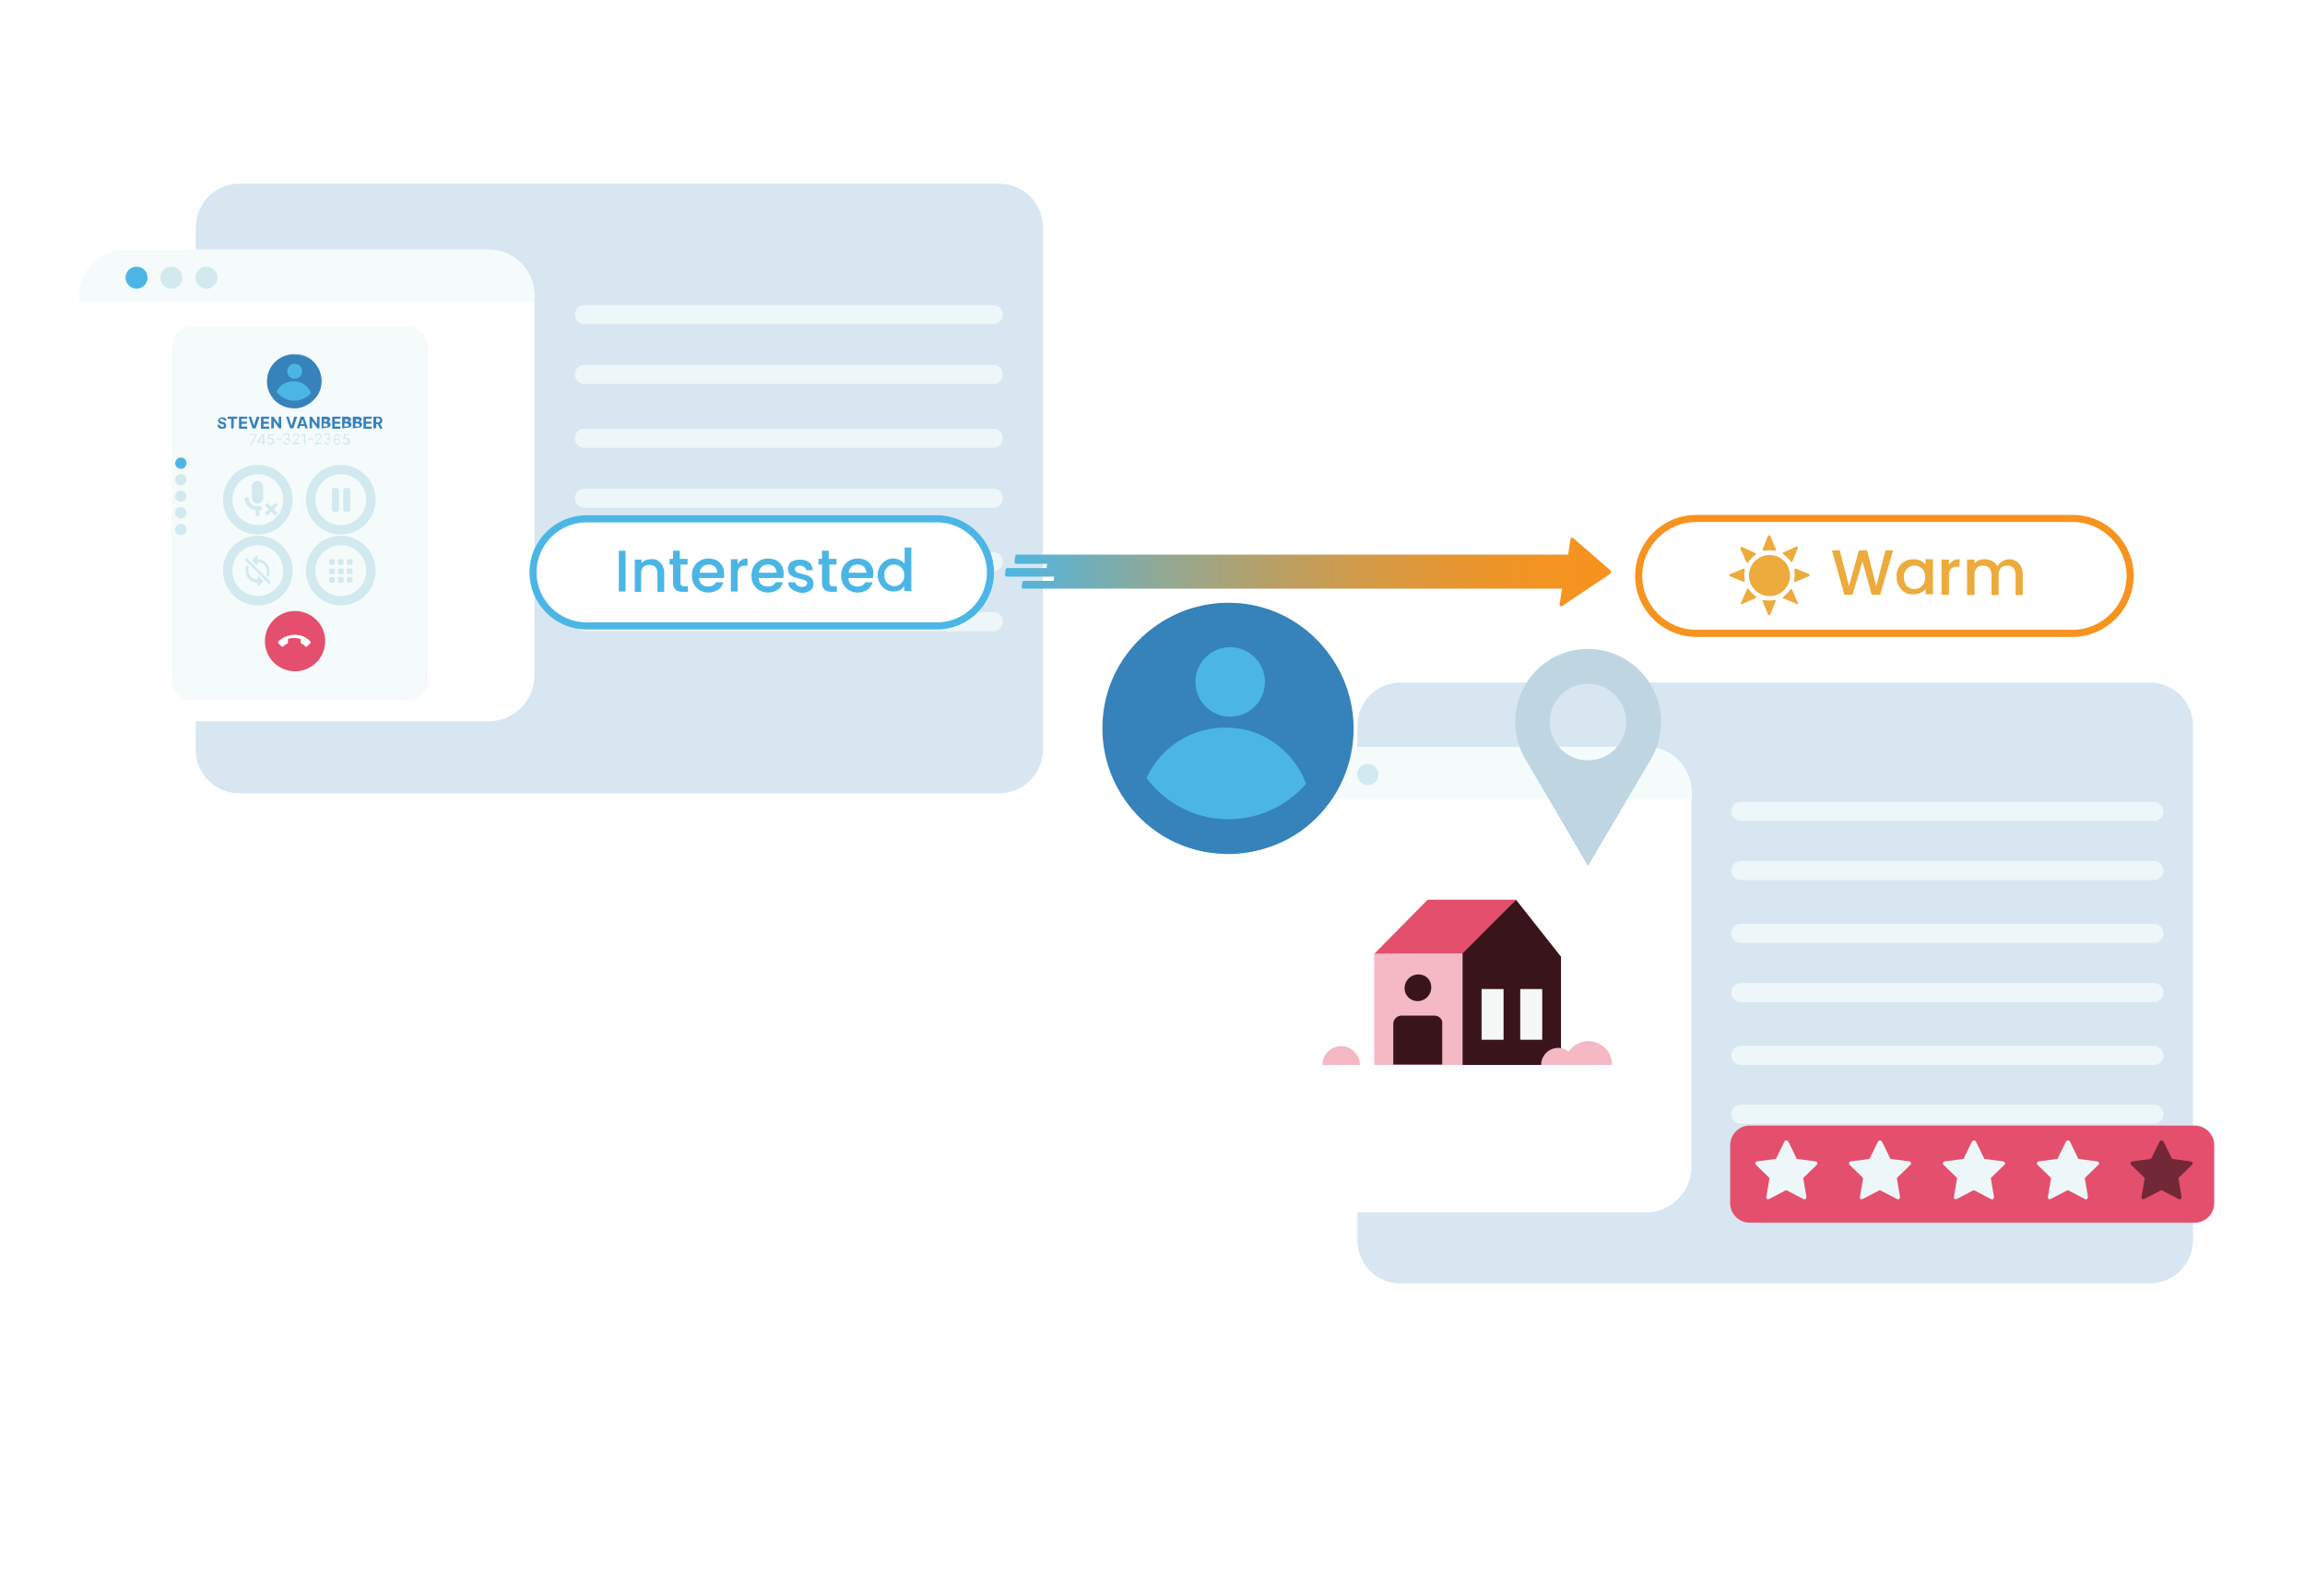 <svg xmlns="http://www.w3.org/2000/svg" xmlns:xlink="http://www.w3.org/1999/xlink" id="Layer_1" x="0px" y="0px" viewBox="0 0 650 450" style="enable-background:new 0 0 650 450;" xml:space="preserve"><style type="text/css">	.st0{fill:#D7E6F1;}	.st1{clip-path:url(#SVGID_00000101787130258748555090000000122696148628919175_);}	.st2{fill:#FFFFFF;}	.st3{fill:#F5FAFB;}	.st4{fill:#4BB6E6;}	.st5{fill:#D2E9EF;}	.st6{fill:#3682BB;}	.st7{fill:none;stroke:#D2E9EF;stroke-width:2.63;stroke-miterlimit:10;}	.st8{fill:#E44F6D;}	.st9{fill:#EDF6F9;}	.st10{clip-path:url(#SVGID_00000181056721090475456680000000031029172848989056_);}	.st11{fill:#39141B;}	.st12{fill:#F4B9C5;}	.st13{fill:#F6F7F7;}	.st14{fill:#722837;}	.st15{fill-rule:evenodd;clip-rule:evenodd;fill:#BFD5E2;}	.st16{fill:#FFFFFF;stroke:#4BB6E6;stroke-width:2;stroke-miterlimit:10;}	.st17{fill:#FFFFFF;stroke:#F7931E;stroke-width:2;stroke-miterlimit:10;}	.st18{fill:#ECAB3C;}	.st19{fill:url(#SVGID_00000124123163302154186310000011806309668927993728_);}</style><g id="Layer_2_00000005251812475323929420000008155186315920725901_">	<g>		<g>			<g>				<g>											<image style="overflow:visible;opacity:0.25;enable-background:new    ;" width="1728" height="1271" transform="matrix(0.145 0 0 0.145 52.344 48.647)">					</image>					<g>						<path class="st0" d="M281.8,223.7H67.5c-6.8,0-12.3-5.5-12.3-12.3V64.1c0-6.8,5.5-12.3,12.3-12.3h214.3        c6.8,0,12.3,5.5,12.3,12.3v147.2C294.1,218.2,288.5,223.7,281.8,223.7z"></path>					</g>				</g>				<g>					<g>						<g>							<g>								<g>									<g>										<defs>											<path id="SVGID_1_" d="M137.8,203.4H35.3c-7.2,0-12.9-5.8-12.9-12.9V83.3c0-7.2,5.8-12.9,12.9-12.9h102.5             c7.2,0,12.9,5.8,12.9,12.9v107.2C150.7,197.5,145,203.4,137.8,203.4z"></path>										</defs>										<clipPath id="SVGID_00000009587938766353677050000017794009660615079578_">											<use xlink:href="#SVGID_1_" style="overflow:visible;"></use>										</clipPath>										<g style="clip-path:url(#SVGID_00000009587938766353677050000017794009660615079578_);">											<g>												<path class="st2" d="M137.8,203.4H35.3c-7.2,0-12.9-5.8-12.9-12.9V83.3c0-7.2,5.8-12.9,12.9-12.9h102.5              c7.2,0,12.9,5.8,12.9,12.9v107.2C150.7,197.5,145,203.4,137.8,203.4z"></path>											</g>											<rect x="12.7" y="63.2" class="st3" width="151.2" height="21.9"></rect>											<g>																									<image style="overflow:visible;opacity:0.25;enable-background:new    ;" width="515" height="747" transform="matrix(0.145 0 0 0.145 47.895 91.176)">												</image>												<g>													<g>														<path class="st3" d="M115,197.4H54.1c-3.1,0-5.7-2.6-5.7-5.7V97.8c0-3.1,2.6-5.7,5.7-5.7H115c3.1,0,5.7,2.6,5.7,5.7                v93.9C120.8,194.8,118.2,197.4,115,197.4z"></path>														<path class="st4" d="M52.6,130.6c0,0.8-0.7,1.6-1.6,1.6s-1.6-0.7-1.6-1.6c0-0.8,0.7-1.6,1.6-1.6                C51.9,129.1,52.6,129.7,52.6,130.6z"></path>														<path class="st5" d="M52.6,135.3c0,0.8-0.7,1.6-1.6,1.6s-1.6-0.7-1.6-1.6c0-0.8,0.7-1.6,1.6-1.6                S52.6,134.4,52.6,135.3z"></path>														<path class="st5" d="M52.6,139.9c0,0.8-0.7,1.6-1.6,1.6s-1.6-0.7-1.6-1.6c0-0.8,0.7-1.6,1.6-1.6                S52.6,139.1,52.6,139.9z"></path>														<path class="st5" d="M52.6,144.6c0,0.8-0.7,1.6-1.6,1.6s-1.6-0.7-1.6-1.6s0.7-1.6,1.6-1.6S52.6,143.8,52.6,144.6z"></path>														<path class="st5" d="M52.6,149.3c0,0.8-0.7,1.6-1.6,1.6s-1.6-0.7-1.6-1.6c0-0.8,0.7-1.6,1.6-1.6                S52.6,148.4,52.6,149.3z"></path>														<g>															<g>																<g>																	<path class="st6" d="M90.5,107.8c-0.1,1.8-0.7,3.4-1.9,4.7c-1.5,1.7-3.6,2.7-6,2.6s-4.5-1.2-5.8-3                   c-1-1.4-1.6-3-1.5-4.8c0.1-4.2,3.6-7.5,7.8-7.3C87.5,100.1,90.7,103.5,90.5,107.8z"></path>																	<path class="st6" d="M83.8,115.1c-0.4,0-0.7,0.1-1.1,0c-2.3-0.1-4.5-1.2-5.8-3.1c-1-1.4-1.6-3.1-1.5-4.8                   c0.1-2.1,0.9-4,2.4-5.3c1.5-1.4,3.4-2.1,5.5-2.1c2.1,0.1,4,0.9,5.3,2.4c1.4,1.5,2.1,3.4,2.1,5.5                   c-0.1,1.8-0.7,3.4-1.9,4.7C87.5,113.9,85.7,114.9,83.8,115.1z M82.1,100c-3.6,0.4-6.6,3.4-6.7,7.2                   c-0.1,1.8,0.4,3.3,1.5,4.8c1.4,1.9,3.4,2.9,5.7,3c2.3,0.1,4.5-0.8,5.9-2.6c1.1-1.4,1.8-2.9,1.8-4.7h0.1h-0.1                   c0.1-2-0.6-4-2-5.4c-1.4-1.5-3.2-2.3-5.2-2.4C82.9,100,82.5,100,82.1,100z"></path>																</g>																<g>																	<ellipse class="st4" cx="83.1" cy="104.7" rx="2.1" ry="2.1"></ellipse>																</g>																<g>																	<path class="st4" d="M87.7,110.8c-1.1,1.4-3,2.2-4.9,2.2c-2-0.1-3.6-1-4.8-2.5c0.8-1.9,2.8-3.1,5-3                   C85.2,107.5,86.9,109,87.7,110.8z"></path>																</g>															</g>														</g>													</g>												</g>											</g>										</g>									</g>								</g>							</g>							<path class="st4" d="M41.6,78.3c0,1.7-1.4,3.1-3.1,3.1s-3.1-1.4-3.1-3.1c0-1.7,1.4-3.1,3.1-3.1         C40.2,75.2,41.6,76.5,41.6,78.3z"></path>							<path class="st5" d="M51.4,78.3c0,1.7-1.4,3.1-3.1,3.1c-1.7,0-3.1-1.4-3.1-3.1c0-1.7,1.4-3.1,3.1-3.1         C50,75.2,51.4,76.5,51.4,78.3z"></path>							<path class="st5" d="M61.3,78.3c0,1.7-1.4,3.1-3.1,3.1c-1.7,0-3.1-1.4-3.1-3.1c0-1.7,1.4-3.1,3.1-3.1         C59.8,75.2,61.3,76.5,61.3,78.3z"></path>						</g>					</g>					<g>						<path class="st5" d="M72.6,135.6c-0.8,0-1.6,0.7-1.6,1.7v3c0,0.8,0.6,1.7,1.6,1.7c0.9,0,1.6-0.7,1.6-1.6v-3.1        C74.2,136.2,73.4,135.5,72.6,135.6z M69,140.8c0.2,1.6,1.5,2.9,3.1,3.1l0,0v1.2c0,0.2,0.2,0.4,0.4,0.4h0.2        c0.3,0,0.5-0.2,0.5-0.5v-1.1l0,0c0.1,0,0.2,0,0.3-0.1c0.3-0.1,0.5-0.5,0.2-0.8l-0.3-0.3l0,0c-0.2,0.1-0.5,0.1-0.7,0.1        c-1.4,0-2.4-0.9-2.6-2.2c0-0.2-0.2-0.4-0.4-0.4h-0.1C69.2,140.2,69,140.5,69,140.8z M75.4,141.8l-0.7,0.7l0,0l1.1,1.1l0,0        l-1.1,1.1l0,0l0.7,0.7l0,0l1.1-1.1l0,0l1.1,1.1l0,0l0.7-0.7l0,0l-1.1-1.1l0,0l1.1-1.1l0,0l-0.7-0.7l0,0l-1.1,1.1l0,0        L75.4,141.8L75.4,141.8z"></path>						<path class="st5" d="M72.6,156.4l-1.6,1.6l1.6,1.6v-1.1c1.5,0,2.7,1.1,2.7,2.7c0,0.3-0.1,0.6-0.2,0.9l0.6,0.6        c0.2-0.4,0.3-0.9,0.3-1.6c0-1.9-1.6-3.4-3.4-3.4V156.4L72.6,156.4z M69.5,157.3l-0.5,0.5l6.9,6.9l0.5-0.5L69.5,157.3z         M69.6,159.4c-0.2,0.4-0.3,0.9-0.3,1.6c0,1.9,1.6,3.4,3.4,3.4v1.1l1.6-1.6l-1.6-1.6v1.1c-1.5,0-2.7-1.1-2.7-2.7        c0-0.3,0.1-0.6,0.2-0.9L69.6,159.4z"></path>						<path class="st5" d="M93.2,160.3c-0.2,0-0.4,0.2-0.4,0.4v0.8c0,0.2,0.2,0.4,0.4,0.4H94c0.2,0,0.4-0.2,0.4-0.4v-0.8        c0-0.2-0.2-0.4-0.4-0.4H93.2z M95.7,160.3c-0.2,0-0.4,0.2-0.4,0.4v0.8c0,0.2,0.2,0.4,0.4,0.4h0.8c0.2,0,0.4-0.2,0.4-0.4v-0.8        c0-0.2-0.2-0.4-0.4-0.4H95.7z M98.2,160.3c-0.2,0-0.4,0.2-0.4,0.4v0.8c0,0.2,0.2,0.4,0.4,0.4H99c0.2,0,0.4-0.2,0.4-0.4v-0.8        c0-0.2-0.2-0.4-0.4-0.4H98.2z M93.2,157.7c-0.2,0-0.4,0.2-0.4,0.4v0.8c0,0.2,0.2,0.4,0.4,0.4H94c0.2,0,0.4-0.2,0.4-0.4v-0.8        c0-0.2-0.2-0.4-0.4-0.4H93.2z M95.7,157.7c-0.2,0-0.4,0.2-0.4,0.4v0.8c0,0.2,0.2,0.4,0.4,0.4h0.8c0.2,0,0.4-0.2,0.4-0.4v-0.8        c0-0.2-0.2-0.4-0.4-0.4H95.7z M98.2,157.7c-0.2,0-0.4,0.2-0.4,0.4v0.8c0,0.2,0.2,0.4,0.4,0.4H99c0.2,0,0.4-0.2,0.4-0.4v-0.8        c0-0.2-0.2-0.4-0.4-0.4H98.2z M93.2,162.7c-0.2,0-0.4,0.2-0.4,0.4v0.8c0,0.2,0.2,0.4,0.4,0.4H94c0.2,0,0.4-0.2,0.4-0.4v-0.8        c0-0.2-0.2-0.4-0.4-0.4H93.2z M95.7,162.7c-0.2,0-0.4,0.2-0.4,0.4v0.8c0,0.2,0.2,0.4,0.4,0.4h0.8c0.2,0,0.4-0.2,0.4-0.4v-0.8        c0-0.2-0.2-0.4-0.4-0.4H95.7z M98.2,162.7c-0.2,0-0.4,0.2-0.4,0.4v0.8c0,0.2,0.2,0.4,0.4,0.4H99c0.2,0,0.4-0.2,0.4-0.4v-0.8        c0-0.2-0.2-0.4-0.4-0.4H98.2z"></path>						<g>							<path class="st5" d="M95,144.3h-0.8c-0.3,0-0.6-0.2-0.6-0.6v-5.5c0-0.3,0.2-0.6,0.6-0.6H95c0.3,0,0.6,0.2,0.6,0.6v5.5         C95.6,144.1,95.3,144.3,95,144.3z"></path>							<path class="st5" d="M98.2,144.3h-0.8c-0.3,0-0.6-0.2-0.6-0.6v-5.5c0-0.3,0.2-0.6,0.6-0.6h0.8c0.3,0,0.6,0.2,0.6,0.6v5.5         C98.8,144.1,98.5,144.3,98.2,144.3z"></path>						</g>						<circle class="st7" cx="72.7" cy="140.9" r="8.5"></circle>						<circle class="st7" cx="72.7" cy="160.9" r="8.5"></circle>						<circle class="st8" cx="83.2" cy="180.8" r="8.5"></circle>						<circle class="st7" cx="96.1" cy="140.9" r="8.5"></circle>						<circle class="st7" cx="96.1" cy="160.9" r="8.5"></circle>						<path class="st2" d="M83.1,179c-1.7,0-3.4,0.7-4.6,1.9c-0.2,0.2-0.1,0.4,0,0.5l0.9,0.9c0.1,0.1,0.4,0.1,0.5,0        c0.2-0.2,0.4-0.4,0.5-0.5c0.2-0.1,0.5-0.2,0.6-0.3c0.1-0.1,0.2-0.2,0.2-0.3v-1c0.6-0.2,1.1-0.3,1.8-0.3c0.5,0,1,0.1,1.8,0.3v1        c0,0.1,0.1,0.3,0.2,0.3c0.2,0.1,0.4,0.2,0.6,0.3c0.2,0.1,0.4,0.3,0.5,0.5c0.1,0.1,0.4,0.1,0.5,0l0.9-0.9        c0.1-0.1,0.2-0.3,0-0.5C86.5,179.7,84.9,179,83.1,179z"></path>					</g>					<g>						<path class="st6" d="M63.1,118.5c0-0.1-0.1-0.2-0.2-0.3c-0.1-0.1-0.2-0.1-0.4-0.1c-0.1,0-0.2,0-0.3,0c-0.1,0-0.1,0.1-0.2,0.1        c-0.1,0,0,0.1,0,0.2c0,0.1,0,0.1,0,0.2l0.1,0.1c0,0,0.1,0.1,0.2,0.1c0.1,0,0.1,0,0.2,0.1l0.3,0.1c0.1,0,0.3,0.1,0.4,0.1        c0.1,0.1,0.2,0.1,0.3,0.2c0.1,0.1,0.2,0.2,0.2,0.3c0,0.1,0.1,0.2,0.1,0.4c0,0.2-0.1,0.4-0.1,0.5s-0.2,0.3-0.4,0.3        c-0.2,0.1-0.4,0.1-0.7,0.1c-0.3,0-0.5,0-0.7-0.1s-0.3-0.2-0.4-0.4c-0.1-0.2-0.2-0.3-0.2-0.6H62c0,0.1,0,0.2,0.1,0.3        c0.1,0.1,0.1,0.1,0.2,0.2c0.1,0.1,0.2,0.1,0.3,0.1c0.1,0,0.2,0,0.3-0.1c0.1,0,0.2-0.1,0.2-0.1s0.1-0.1,0.1-0.2        c0-0.1,0-0.1-0.1-0.2c0,0-0.1-0.1-0.2-0.1c-0.1,0-0.2-0.1-0.3-0.1l-0.3-0.1c-0.3-0.1-0.5-0.2-0.6-0.3        c-0.1-0.1-0.2-0.3-0.2-0.6c0-0.2,0.1-0.4,0.2-0.5c0.1-0.1,0.2-0.3,0.4-0.3c0.2-0.1,0.4-0.1,0.6-0.1s0.4,0,0.6,0.1        c0.2,0.1,0.3,0.2,0.4,0.3c0.1,0.1,0.2,0.3,0.2,0.5L63.1,118.5L63.1,118.5z"></path>						<path class="st6" d="M64.2,118.1v-0.6h2.7v0.6h-1v2.7h-0.7v-2.7H64.2z"></path>						<path class="st6" d="M67.4,120.8v-3.3h2.3v0.6h-1.6v0.8h1.5v0.6h-1.5v0.8h1.6v0.6h-2.3V120.8z"></path>						<path class="st6" d="M70.8,117.5l0.8,2.5l0,0l0.8-2.5h0.8l-1.1,3.3h-0.9l-1.1-3.3H70.8z"></path>						<path class="st6" d="M73.6,120.8v-3.3h2.3v0.6h-1.6v0.8h1.5v0.6h-1.5v0.8h1.6v0.6h-2.3V120.8z"></path>						<path class="st6" d="M79.3,117.5v3.3h-0.6l-1.5-2.1l0,0v2.1h-0.7v-3.3h0.6l1.5,2.1l0,0v-2.1H79.3z"></path>						<path class="st6" d="M81.4,117.5l0.8,2.5l0,0l0.8-2.5h0.8l-1.1,3.3h-0.9l-1.1-3.3H81.4z"></path>						<path class="st6" d="M84.4,120.8h-0.7l1.1-3.3h0.9l1.1,3.3h-0.7l-0.8-2.6l0,0L84.4,120.8z M84.3,119.6h1.8v0.5h-1.8V119.6z"></path>						<path class="st6" d="M90.1,117.5v3.3h-0.6l-1.5-2.1l0,0v2.1h-0.7v-3.3h0.6l1.5,2.1l0,0v-2.1H90.1z"></path>						<path class="st6" d="M90.7,120.8v-3.3H92c0.2,0,0.4,0,0.6,0.1s0.3,0.2,0.4,0.3c0.1,0.1,0.1,0.3,0.1,0.4c0,0.1,0,0.2-0.1,0.3        c-0.1,0.1-0.1,0.2-0.2,0.2c-0.1,0.1-0.2,0.1-0.3,0.1l0,0c0.1,0,0.2,0,0.3,0.1c0.1,0.1,0.2,0.2,0.3,0.3        c0.1,0.1,0.1,0.2,0.1,0.4s0,0.3-0.1,0.5c-0.1,0.1-0.2,0.2-0.4,0.3c-0.2,0.1-0.4,0.1-0.6,0.1L90.7,120.8L90.7,120.8z         M91.3,118.9h0.5c0.1,0,0.2,0,0.2,0c0.1,0,0.1-0.1,0.2-0.1c0-0.1,0.1-0.1,0.1-0.2c0-0.1,0-0.2-0.1-0.3        c-0.1-0.1-0.2-0.1-0.3-0.1h-0.5v0.7H91.3z M91.3,120.3h0.6c0.2,0,0.3,0,0.4-0.1c0.1-0.1,0.1-0.2,0.1-0.3s0-0.2-0.1-0.2        c0-0.1-0.1-0.1-0.2-0.2c-0.1,0-0.2-0.1-0.3-0.1h-0.6v0.9H91.3z"></path>						<path class="st6" d="M93.7,120.8v-3.3H96v0.6h-1.6v0.8h1.5v0.6h-1.5v0.8H96v0.6h-2.3V120.8z"></path>						<path class="st6" d="M96.5,120.8v-3.3h1.4c0.2,0,0.4,0,0.6,0.1s0.3,0.2,0.4,0.3s0.1,0.3,0.1,0.4c0,0.1,0,0.2-0.1,0.3        s-0.1,0.2-0.2,0.2c-0.1,0.1-0.2,0.1-0.3,0.1l0,0c0.1,0,0.2,0,0.3,0.1c0.1,0.1,0.2,0.2,0.3,0.3c0.1,0.1,0.1,0.2,0.1,0.4        s0,0.3-0.1,0.5c-0.1,0.1-0.2,0.2-0.4,0.3c-0.2,0.1-0.4,0.1-0.6,0.1L96.5,120.8L96.5,120.8z M97.2,118.9h0.5c0.1,0,0.2,0,0.2,0        c0.1,0,0.1-0.1,0.2-0.1c0-0.1,0.1-0.1,0.1-0.2c0-0.1,0-0.2-0.1-0.3c-0.1-0.1-0.2-0.1-0.3-0.1h-0.5v0.7H97.2z M97.2,120.3h0.6        c0.2,0,0.3,0,0.4-0.1c0.1-0.1,0.1-0.2,0.1-0.3s0-0.2-0.1-0.2c0-0.1-0.1-0.1-0.2-0.2c-0.1,0-0.2-0.1-0.3-0.1h-0.6v0.9H97.2z"></path>						<path class="st6" d="M99.5,120.8v-3.3h1.4c0.2,0,0.4,0,0.6,0.1c0.2,0.1,0.3,0.2,0.4,0.3s0.1,0.3,0.1,0.4c0,0.1,0,0.2-0.1,0.3        s-0.1,0.2-0.2,0.2c-0.1,0.1-0.2,0.1-0.3,0.1l0,0c0.1,0,0.2,0,0.3,0.1c0.1,0.1,0.2,0.2,0.3,0.3c0.1,0.1,0.1,0.2,0.1,0.4        s0,0.3-0.1,0.5c-0.1,0.1-0.2,0.2-0.4,0.3s-0.4,0.1-0.6,0.1L99.5,120.8L99.5,120.8z M100.3,118.9h0.5c0.1,0,0.2,0,0.2,0        c0.1,0,0.1-0.1,0.2-0.1c0-0.1,0.1-0.1,0.1-0.2c0-0.1,0-0.2-0.1-0.3c-0.1-0.1-0.2-0.1-0.3-0.1h-0.5v0.7H100.3z M100.3,120.3        h0.6c0.2,0,0.3,0,0.4-0.1s0.1-0.2,0.1-0.3s0-0.2-0.1-0.2c0-0.1-0.1-0.1-0.2-0.2c-0.1,0-0.2-0.1-0.3-0.1h-0.6v0.9H100.3z"></path>						<path class="st6" d="M102.5,120.8v-3.3h2.3v0.6h-1.6v0.8h1.5v0.6h-1.5v0.8h1.6v0.6h-2.3V120.8z"></path>						<path class="st6" d="M105.3,120.8v-3.3h1.4c0.2,0,0.4,0,0.6,0.1c0.2,0.1,0.3,0.2,0.4,0.4s0.1,0.3,0.1,0.6c0,0.2,0,0.4-0.1,0.5        s-0.2,0.3-0.4,0.4c-0.2,0.1-0.4,0.1-0.6,0.1h-0.8v-0.5h0.7c0.1,0,0.2,0,0.3-0.1c0.1,0,0.1-0.1,0.2-0.2c0-0.1,0.1-0.2,0.1-0.3        s0-0.2-0.1-0.3c0-0.1-0.1-0.1-0.2-0.2c-0.1,0-0.2-0.1-0.3-0.1h-0.5v2.8L105.3,120.8L105.3,120.8z M107.1,119.3l0.8,1.6h-0.7        l-0.8-1.6H107.1z"></path>					</g>					<g>						<path class="st5" d="M70.6,125.4l1.4-2.7l0,0h-1.6v-0.3h2v0.3l-1.4,2.7H70.6z"></path>						<path class="st5" d="M72.6,124.8v-0.3l1.4-2.1h0.2v0.5h-0.1l-1,1.6l0,0h1.8v0.3H72.6L72.6,124.8z M74.1,125.4v-0.7v-0.1v-2.2        h0.4v3L74.1,125.4L74.1,125.4z"></path>						<path class="st5" d="M76.3,125.4c-0.2,0-0.3,0-0.5-0.1c-0.1-0.1-0.2-0.2-0.3-0.3s-0.1-0.2-0.1-0.4h0.3c0,0.1,0.1,0.2,0.2,0.3        s0.2,0.1,0.4,0.1c0.1,0,0.2,0,0.3-0.1c0.1-0.1,0.2-0.1,0.2-0.2c0.1-0.1,0.1-0.2,0.1-0.3s0-0.2-0.1-0.3s-0.1-0.2-0.2-0.2        c-0.1-0.1-0.2-0.1-0.3-0.1c-0.1,0-0.2,0-0.3,0s-0.2,0.1-0.2,0.1h-0.3l0.2-1.5h1.6v0.3H76l-0.1,0.9l0,0c0.1,0,0.1-0.1,0.2-0.1        c0.1,0,0.2,0,0.3,0c0.2,0,0.3,0,0.5,0.1c0.2,0.1,0.3,0.2,0.3,0.4c0.1,0.1,0.1,0.3,0.1,0.5c0,0.2,0,0.4-0.1,0.5        c-0.1,0.1-0.2,0.3-0.3,0.3C76.8,125.4,76.5,125.4,76.3,125.4z"></path>						<path class="st5" d="M79.3,123.6v0.3h-1.4v-0.3H79.3z"></path>						<path class="st5" d="M80.9,125.4c-0.2,0-0.4,0-0.5-0.1c-0.1-0.1-0.3-0.2-0.4-0.3s-0.1-0.3-0.1-0.4h0.4c0,0.1,0,0.2,0.1,0.2        s0.1,0.1,0.2,0.2c0.1,0,0.2,0.1,0.3,0.1c0.1,0,0.2,0,0.3-0.1c0.1,0,0.2-0.1,0.2-0.2c0-0.1,0.1-0.2,0.1-0.3s0-0.2-0.1-0.3        c-0.1-0.1-0.1-0.1-0.2-0.2c-0.1,0-0.2-0.1-0.4-0.1h-0.2v-0.3h0.2c0.1,0,0.2,0,0.3-0.1c0.1,0,0.2-0.1,0.2-0.2        c0.1-0.1,0.1-0.2,0.1-0.3c0-0.1,0-0.2-0.1-0.3c0-0.1-0.1-0.1-0.2-0.2c-0.1,0-0.2-0.1-0.3-0.1c-0.1,0-0.2,0-0.3,0.1        c-0.1,0-0.2,0.1-0.2,0.2c-0.1,0.1-0.1,0.2-0.1,0.2h-0.3c0-0.2,0.1-0.3,0.1-0.4c0.1-0.1,0.2-0.2,0.3-0.3s0.3-0.1,0.5-0.1        c0.2,0,0.3,0,0.5,0.1c0.1,0.1,0.2,0.2,0.3,0.3c0.1,0.1,0.1,0.2,0.1,0.4c0,0.2,0,0.3-0.1,0.4c-0.1,0.1-0.2,0.2-0.4,0.2l0,0        c0.2,0,0.3,0.1,0.4,0.2c0.1,0.1,0.2,0.3,0.2,0.5c0,0.2,0,0.3-0.1,0.4c-0.1,0.1-0.2,0.2-0.4,0.3        C81.2,125.4,81.1,125.4,80.9,125.4z"></path>						<path class="st5" d="M82.5,125.4v-0.3l1-1.1c0.1-0.1,0.2-0.2,0.3-0.3c0.1-0.1,0.1-0.2,0.2-0.3c0-0.1,0.1-0.2,0.1-0.3        c0-0.1,0-0.2-0.1-0.3c0-0.1-0.1-0.1-0.2-0.2c-0.1-0.1-0.2-0.1-0.3-0.1c-0.1,0-0.2,0-0.3,0.1c-0.1,0-0.1,0.1-0.2,0.2        c-0.1,0.1-0.1,0.2-0.1,0.3h-0.3c0-0.2,0-0.3,0.1-0.5c0.1-0.1,0.2-0.2,0.3-0.3c0.1-0.1,0.3-0.1,0.5-0.1c0.2,0,0.3,0,0.5,0.1        c0.1,0.1,0.2,0.2,0.3,0.3c0.1,0.1,0.1,0.3,0.1,0.4c0,0.1,0,0.2-0.1,0.3c0,0.1-0.1,0.2-0.2,0.3c-0.1,0.1-0.2,0.3-0.4,0.5        l-0.7,0.7l0,0h1.5v0.3L82.5,125.4L82.5,125.4z"></path>						<path class="st5" d="M86.1,122.3v3h-0.4v-2.7l0,0l-0.7,0.5v-0.4l0.7-0.5L86.1,122.3L86.1,122.3z"></path>						<path class="st5" d="M88.3,123.6v0.3h-1.4v-0.3H88.3z"></path>						<path class="st5" d="M88.8,125.4v-0.3l1-1.1c0.1-0.1,0.2-0.2,0.3-0.3c0.1-0.1,0.1-0.2,0.2-0.3c0-0.1,0.1-0.2,0.1-0.3        c0-0.1,0-0.2-0.1-0.3c0-0.1-0.1-0.1-0.2-0.2c-0.1-0.1-0.2-0.1-0.3-0.1c-0.1,0-0.2,0-0.3,0.1c-0.1,0-0.1,0.1-0.2,0.2        s-0.1,0.2-0.1,0.3h-0.3c0-0.2,0-0.3,0.1-0.5c0.1-0.1,0.2-0.2,0.3-0.3c0.1-0.1,0.3-0.1,0.5-0.1c0.2,0,0.3,0,0.5,0.1        c0.1,0.1,0.2,0.2,0.3,0.3s0.1,0.3,0.1,0.4c0,0.1,0,0.2-0.1,0.3c0,0.1-0.1,0.2-0.2,0.3c-0.1,0.1-0.2,0.3-0.4,0.5l-0.7,0.7l0,0        h1.5v0.3L88.8,125.4L88.8,125.4z"></path>						<path class="st5" d="M92.4,125.4c-0.2,0-0.4,0-0.5-0.1c-0.1-0.1-0.3-0.2-0.4-0.3s-0.1-0.3-0.1-0.4h0.4c0,0.1,0,0.2,0.1,0.2        c0.1,0.1,0.1,0.1,0.2,0.2c0.1,0,0.2,0.1,0.3,0.1c0.1,0,0.2,0,0.3-0.1c0.1,0,0.2-0.1,0.2-0.2c0-0.1,0.1-0.2,0.1-0.3        s0-0.2-0.1-0.3c-0.1-0.1-0.1-0.1-0.2-0.2c-0.1,0-0.2-0.1-0.4-0.1H92v-0.3h0.2c0.1,0,0.2,0,0.3-0.1c0.1,0,0.2-0.1,0.2-0.2        c0.1-0.1,0.1-0.2,0.1-0.3c0-0.1,0-0.2-0.1-0.3c0-0.1-0.1-0.1-0.2-0.2c-0.1,0-0.2-0.1-0.3-0.1c-0.1,0-0.2,0-0.3,0.1        c-0.1,0-0.2,0.1-0.2,0.2c-0.1,0.1-0.1,0.2-0.1,0.2h-0.3c0-0.2,0.1-0.3,0.1-0.4c0.1-0.1,0.2-0.2,0.3-0.3        c0.1-0.1,0.3-0.1,0.5-0.1c0.2,0,0.3,0,0.5,0.1c0.1,0.1,0.2,0.2,0.3,0.3c0.1,0.1,0.1,0.2,0.1,0.4c0,0.2,0,0.3-0.1,0.4        c-0.1,0.1-0.2,0.2-0.4,0.2l0,0c0.2,0,0.3,0.1,0.4,0.2c0.1,0.1,0.2,0.3,0.2,0.5c0,0.2,0,0.3-0.1,0.4c-0.1,0.1-0.2,0.2-0.4,0.3        C92.8,125.4,92.6,125.4,92.4,125.4z"></path>						<path class="st5" d="M95.1,125.4c-0.1,0-0.2,0-0.4-0.1c-0.1,0-0.2-0.1-0.3-0.2c-0.1-0.1-0.2-0.2-0.2-0.4        c-0.1-0.2-0.1-0.4-0.1-0.7c0-0.3,0-0.5,0.1-0.7c0-0.2,0.1-0.4,0.2-0.5s0.2-0.2,0.3-0.3c0.1-0.1,0.3-0.1,0.4-0.1        c0.2,0,0.3,0,0.4,0.1c0.1,0.1,0.2,0.2,0.3,0.3c0.1,0.1,0.1,0.3,0.2,0.4h-0.4c0-0.1-0.1-0.2-0.2-0.3c-0.1-0.1-0.2-0.1-0.4-0.1        c-0.2,0-0.4,0.1-0.5,0.3c-0.1,0.2-0.2,0.5-0.2,0.8l0,0c0.1-0.1,0.1-0.2,0.2-0.2c0.1-0.1,0.2-0.1,0.2-0.1c0.1,0,0.2,0,0.3,0        c0.2,0,0.3,0,0.5,0.1c0.1,0.1,0.3,0.2,0.3,0.3c0.1,0.1,0.1,0.3,0.1,0.5s0,0.3-0.1,0.5c-0.1,0.2-0.2,0.3-0.3,0.4        C95.4,125.4,95.3,125.4,95.1,125.4z M95.1,125.1c0.1,0,0.2,0,0.3-0.1s0.2-0.1,0.2-0.2c0-0.1,0.1-0.2,0.1-0.3s0-0.2-0.1-0.3        c-0.1-0.1-0.1-0.2-0.2-0.2c-0.1-0.1-0.2-0.1-0.3-0.1c-0.1,0-0.2,0-0.3,0.1c-0.1,0-0.1,0.1-0.2,0.1c-0.1,0.1-0.1,0.1-0.1,0.2        c0,0.1-0.1,0.2-0.1,0.3s0,0.2,0.1,0.3s0.1,0.2,0.2,0.2C94.7,125.1,95,125.1,95.1,125.1z"></path>						<path class="st5" d="M97.6,125.4c-0.2,0-0.3,0-0.5-0.1c-0.1-0.1-0.2-0.2-0.3-0.3c-0.1-0.1-0.1-0.2-0.1-0.4h0.3        c0,0.1,0.1,0.2,0.2,0.3s0.2,0.1,0.4,0.1c0.1,0,0.2,0,0.3-0.1c0.1-0.1,0.2-0.1,0.2-0.2c0.1-0.1,0.1-0.2,0.1-0.3s0-0.2-0.1-0.3        s-0.1-0.2-0.2-0.2c-0.1-0.1-0.2-0.1-0.3-0.1s-0.2,0-0.3,0c-0.1,0-0.2,0.1-0.2,0.1h-0.3l0.2-1.5h1.6v0.3h-1.2l-0.1,0.9l0,0        c0.1,0,0.1-0.1,0.2-0.1s0.2,0,0.3,0c0.2,0,0.3,0,0.5,0.1c0.2,0.1,0.3,0.2,0.3,0.4c0.1,0.1,0.1,0.3,0.1,0.5        c0,0.2,0,0.4-0.1,0.5s-0.2,0.3-0.3,0.3C98,125.4,97.8,125.4,97.6,125.4z"></path>					</g>				</g>				<g>					<path class="st9" d="M280.1,102.9H164.8c-1.5,0-2.7,1.2-2.7,2.7l0,0c0,1.5,1.2,2.7,2.7,2.7h115.3c1.5,0,2.7-1.2,2.7-2.7l0,0       C282.8,104.1,281.7,102.9,280.1,102.9z"></path>					<path class="st9" d="M280.1,86H164.8c-1.5,0-2.7,1.2-2.7,2.7l0,0c0,1.5,1.2,2.7,2.7,2.7h115.3c1.5,0,2.7-1.2,2.7-2.7l0,0       C282.8,87.2,281.7,86,280.1,86z"></path>				</g>				<g>					<path class="st9" d="M280.1,137.8H164.8c-1.5,0-2.7,1.2-2.7,2.7l0,0c0,1.5,1.2,2.7,2.7,2.7h115.3c1.5,0,2.7-1.2,2.7-2.7l0,0       C282.8,138.9,281.7,137.8,280.1,137.8z"></path>					<path class="st9" d="M280.1,120.9H164.8c-1.5,0-2.7,1.2-2.7,2.7l0,0c0,1.5,1.2,2.7,2.7,2.7h115.3c1.5,0,2.7-1.2,2.7-2.7l0,0       C282.8,122.1,281.7,120.9,280.1,120.9z"></path>				</g>				<g>					<path class="st9" d="M280.1,172.6H164.8c-1.5,0-2.7,1.2-2.7,2.7l0,0c0,1.5,1.2,2.7,2.7,2.7h115.3c1.5,0,2.7-1.2,2.7-2.7l0,0       C282.8,173.8,281.7,172.6,280.1,172.6z"></path>					<path class="st9" d="M280.1,155.7H164.8c-1.5,0-2.7,1.2-2.7,2.7l0,0c0,1.5,1.2,2.7,2.7,2.7h115.3c1.5,0,2.7-1.2,2.7-2.7l0,0       C282.8,156.9,281.7,155.7,280.1,155.7z"></path>				</g>			</g>		</g>		<g id="logo">			<g>				<g>					<g>						<g>							<g>																	<image style="overflow:visible;opacity:0.25;enable-background:new    ;" width="1285" height="941" transform="matrix(0.193 0 0 0.193 379.475 189.341)">								</image>								<g>									<path class="st0" d="M606.2,361.9H394.9c-6.7,0-12.1-5.4-12.1-12.1V204.6c0-6.7,5.4-12.1,12.1-12.1h211.4           c6.7,0,12.1,5.4,12.1,12.1v145.3C618.4,356.5,612.9,361.9,606.2,361.9z"></path>								</g>							</g>							<g>								<g>									<g>										<g>											<g>												<g>													<defs>														<path id="SVGID_00000038387462015925309530000000762626813061819527_" d="M464.2,341.9H363c-7.1,0-12.8-5.7-12.8-12.8                V223.4c0-7.1,5.7-12.8,12.8-12.8h101.2c7.1,0,12.8,5.7,12.8,12.8v105.7C476.9,336.1,471.2,341.9,464.2,341.9z"></path>													</defs>													<clipPath id="SVGID_00000071541550123529597850000015629103512994577059_">														<use xlink:href="#SVGID_00000038387462015925309530000000762626813061819527_" style="overflow:visible;"></use>													</clipPath>													<g style="clip-path:url(#SVGID_00000071541550123529597850000015629103512994577059_);">														<g>															<path class="st2" d="M464.2,341.9H363c-7.1,0-12.8-5.7-12.8-12.8V223.4c0-7.1,5.7-12.8,12.8-12.8h101.2                 c7.1,0,12.8,5.7,12.8,12.8v105.7C476.9,336.1,471.2,341.9,464.2,341.9z"></path>														</g>														<rect x="340.7" y="203.7" class="st3" width="149.1" height="21.7"></rect>													</g>												</g>											</g>										</g>										<path class="st4" d="M369.2,218.4c0,1.7-1.4,3-3,3c-1.7,0-3-1.4-3-3c0-1.7,1.4-3,3-3C367.9,215.4,369.2,216.8,369.2,218.4            z"></path>										<path class="st5" d="M379,218.4c0,1.7-1.4,3-3,3s-3-1.4-3-3c0-1.7,1.4-3,3-3C377.6,215.4,379,216.8,379,218.4z"></path>										<path class="st5" d="M388.7,218.4c0,1.7-1.4,3-3,3s-3-1.4-3-3c0-1.7,1.4-3,3-3S388.7,216.8,388.7,218.4z"></path>									</g>								</g>							</g>							<g>								<path class="st9" d="M607.3,242.8H490.9c-1.5,0-2.7,1.2-2.7,2.7l0,0c0,1.5,1.2,2.7,2.7,2.7h116.5c1.5,0,2.7-1.2,2.7-2.7l0,0          C610,243.9,608.9,242.8,607.3,242.8z"></path>								<path class="st9" d="M607.3,226.1H490.9c-1.5,0-2.7,1.2-2.7,2.7l0,0c0,1.5,1.2,2.7,2.7,2.7h116.5c1.5,0,2.7-1.2,2.7-2.7l0,0          C610,227.4,608.9,226.1,607.3,226.1z"></path>							</g>							<g>								<path class="st9" d="M607.3,277.2H490.9c-1.5,0-2.7,1.2-2.7,2.7l0,0c0,1.5,1.2,2.7,2.7,2.7h116.5c1.5,0,2.7-1.2,2.7-2.7l0,0          C610,278.3,608.9,277.2,607.3,277.2z"></path>								<path class="st9" d="M607.3,260.5H490.9c-1.5,0-2.7,1.2-2.7,2.7l0,0c0,1.5,1.2,2.7,2.7,2.7h116.5c1.5,0,2.7-1.2,2.7-2.7l0,0          C610,261.7,608.9,260.5,607.3,260.5z"></path>							</g>							<g>								<path class="st9" d="M607.3,311.5H490.9c-1.5,0-2.7,1.2-2.7,2.7l0,0c0,1.5,1.2,2.7,2.7,2.7h116.5c1.5,0,2.7-1.2,2.7-2.7l0,0          C610,312.7,608.9,311.5,607.3,311.5z"></path>								<path class="st9" d="M607.3,294.9H490.9c-1.5,0-2.7,1.2-2.7,2.7l0,0c0,1.5,1.2,2.7,2.7,2.7h116.5c1.5,0,2.7-1.2,2.7-2.7l0,0          C610,296.1,608.9,294.9,607.3,294.9z"></path>							</g>						</g>					</g>					<g>						<g>							<polygon class="st8" points="412.5,269 387.5,269 402.6,253.7 427.5,253.7        "></polygon>						</g>						<g>							<polygon class="st11" points="427.5,253.7 412.4,268.9 412.4,300.3 440.2,300.3 440.2,269.8        "></polygon>						</g>						<g>							<polygon class="st12" points="387.5,269 387.5,300.3 412.4,300.3 412.4,268.9        "></polygon>						</g>						<g>							<path class="st11" d="M404.6,286.4h-9.4c-1.2,0-2.3,1-2.3,2.3v11.5h13.8v-11.5C406.9,287.5,405.8,286.4,404.6,286.4z"></path>						</g>						<g>							<rect x="417.8" y="278.9" class="st13" width="6.2" height="14.3"></rect>						</g>						<g>							<rect x="428.7" y="278.9" class="st13" width="6.2" height="14.3"></rect>						</g>						<g>							<path class="st11" d="M403.6,278.1c0.2,2.4-1.8,4.4-4.2,4.2c-1.8-0.2-3.2-1.6-3.3-3.3c-0.2-2.4,1.8-4.4,4.2-4.2         C402.1,274.9,403.5,276.3,403.6,278.1z"></path>						</g>					</g>					<g>						<g>							<path class="st12" d="M434.6,300.3c0-2.6,2.1-4.8,4.8-4.8c2.6,0,4.8,2.1,4.8,4.8H434.6z"></path>						</g>						<g>							<path class="st12" d="M441.2,300.3c0-3.6,3-6.7,6.7-6.7s6.7,3,6.7,6.7H441.2z"></path>						</g>						<g>							<path class="st12" d="M372.9,300.3c0-2.9,2.4-5.3,5.3-5.3c2.9,0,5.3,2.4,5.3,5.3H372.9z"></path>						</g>					</g>				</g>				<g>					<path class="st8" d="M618.9,344.8H493.4c-3,0-5.5-2.5-5.5-5.5v-16.4c0-3,2.5-5.5,5.5-5.5h125.5c3,0,5.5,2.5,5.5,5.5v16.4       C624.4,342.3,621.9,344.8,618.9,344.8z"></path>					<g>						<path class="st14" d="M614.6,338.2c-0.1,0-0.2,0-0.3-0.1l-4.8-2.5l-4.8,2.5c-0.2,0.1-0.4,0.1-0.6,0c-0.2-0.1-0.3-0.4-0.2-0.6        l0.9-5.3l-3.8-3.7c-0.2-0.2-0.2-0.4-0.2-0.6c0.1-0.2,0.3-0.4,0.5-0.4l5.3-0.7l2.4-4.9c0.2-0.4,0.9-0.4,1.1,0l2.4,4.9l5.3,0.7        c0.2,0,0.4,0.2,0.5,0.4s0,0.5-0.2,0.6l-3.8,3.7l0.9,5.3c0,0.2-0.1,0.5-0.2,0.6C614.9,338.2,614.7,338.2,614.6,338.2z"></path>					</g>					<g>						<path class="st9" d="M588.2,338.2c-0.1,0-0.2,0-0.3-0.1l-4.8-2.5l-4.8,2.5c-0.2,0.1-0.4,0.1-0.6,0c-0.2-0.1-0.3-0.4-0.2-0.6        l0.9-5.3l-3.8-3.7c-0.2-0.2-0.2-0.4-0.2-0.6c0.1-0.2,0.3-0.4,0.5-0.4l5.3-0.7l2.4-4.9c0.2-0.4,0.9-0.4,1.1,0l2.4,4.9l5.3,0.7        c0.2,0,0.4,0.2,0.5,0.4s0,0.5-0.2,0.6l-3.8,3.7l0.9,5.3c0,0.2-0.1,0.5-0.2,0.6C588.4,338.2,588.3,338.2,588.2,338.2z"></path>					</g>					<g>						<path class="st9" d="M561.7,338.2c-0.1,0-0.2,0-0.3-0.1l-4.8-2.5l-4.8,2.5c-0.2,0.1-0.4,0.1-0.6,0c-0.2-0.1-0.3-0.4-0.2-0.6        l0.9-5.3l-3.8-3.7c-0.2-0.2-0.2-0.4-0.2-0.6c0.1-0.2,0.3-0.4,0.5-0.4l5.3-0.7l2.4-4.9c0.2-0.4,0.9-0.4,1.1,0l2.4,4.9l5.3,0.7        c0.2,0,0.4,0.2,0.5,0.4s0,0.5-0.2,0.6l-3.8,3.7l0.9,5.3c0,0.2-0.1,0.5-0.2,0.6C561.9,338.2,561.8,338.2,561.7,338.2z"></path>					</g>					<g>						<path class="st9" d="M535.2,338.2c-0.1,0-0.2,0-0.3-0.1l-4.8-2.5l-4.8,2.5c-0.2,0.1-0.4,0.1-0.6,0c-0.2-0.1-0.3-0.4-0.2-0.6        l0.9-5.3l-3.8-3.7c-0.2-0.2-0.2-0.4-0.2-0.6c0.1-0.2,0.3-0.4,0.5-0.4l5.3-0.7l2.4-4.9c0.2-0.4,0.9-0.4,1.1,0l2.4,4.9l5.3,0.7        c0.2,0,0.4,0.2,0.5,0.4s0,0.5-0.2,0.6l-3.8,3.7l0.9,5.3c0,0.2-0.1,0.5-0.2,0.6C535.5,338.2,535.3,338.2,535.2,338.2z"></path>					</g>					<g>						<path class="st9" d="M508.8,338.2c-0.1,0-0.2,0-0.3-0.1l-4.8-2.5l-4.8,2.5c-0.2,0.1-0.4,0.1-0.6,0c-0.2-0.1-0.3-0.4-0.2-0.6        l0.9-5.3l-3.8-3.7c-0.2-0.2-0.2-0.4-0.2-0.6c0.1-0.2,0.3-0.4,0.5-0.4l5.3-0.7l2.4-4.9c0.2-0.4,0.9-0.4,1.1,0l2.4,4.9l5.3,0.7        c0.2,0,0.4,0.2,0.5,0.4c0.1,0.2,0,0.5-0.2,0.6l-3.8,3.7l0.9,5.3c0,0.2-0.1,0.5-0.2,0.6C509,338.2,508.9,338.2,508.8,338.2z"></path>					</g>				</g>				<path class="st15" d="M447.8,183c11.3,0,20.6,9.3,20.6,20.6c0,3.7-1,7.4-2.8,10.4l0,0l-17.8,30.2L430.1,214l0,0      c-1.8-3-2.8-6.7-2.8-10.4C427.3,192.2,436.4,183,447.8,183L447.8,183z M447.8,192.8c-5.9,0-10.8,4.8-10.8,10.8      s4.8,10.8,10.8,10.8s10.8-4.8,10.8-10.8C458.5,197.6,453.8,192.8,447.8,192.8z"></path>				<g>					<g>						<g>							<path class="st6" d="M381.5,206.7c-0.3,8.3-3.4,15.8-8.5,21.6c-6.8,7.8-16.8,12.6-28,12.2c-11.1-0.4-20.8-5.9-26.9-14.2         c-4.6-6.2-7.2-13.9-6.9-22.3c0.7-19.4,17.1-34.6,36.5-33.9C367,170.9,382.2,187.2,381.5,206.7z"></path>							<path class="st6" d="M350.4,240.6c-1.8,0.2-3.5,0.3-5.4,0.2c-10.8-0.4-20.7-5.6-27.1-14.3c-4.8-6.4-7.3-14.3-7-22.4         c0.3-9.5,4.4-18.2,11.3-24.6c7-6.4,15.9-9.8,25.4-9.5c9.5,0.3,18.2,4.4,24.6,11.3c6.4,7,9.8,15.9,9.5,25.4         c-0.3,8-3.3,15.8-8.5,21.8C367.4,235.4,359.3,239.5,350.4,240.6z M342.3,170.7c-16.8,2-30.3,16-30.9,33.4         c-0.3,8,2.1,15.7,6.9,22c6.3,8.5,16.1,13.7,26.8,14.1c10.6,0.4,20.8-4.1,27.8-12.1c5.2-6,8.1-13.5,8.4-21.5h0.2h-0.2         c0.3-9.4-3-18.2-9.4-25.1c-6.3-6.9-15-10.8-24.3-11.1C345.8,170.4,344.1,170.5,342.3,170.7z"></path>						</g>						<g>							<ellipse class="st4" cx="346.9" cy="192.3" rx="9.8" ry="9.8"></ellipse>						</g>						<g>							<path class="st4" d="M368.3,221c-5.5,6.4-13.8,10.3-22.9,10c-9.1-0.3-17.1-4.9-22.1-11.6c4-8.7,12.9-14.6,23.1-14.2         C356.5,205.4,365,212.1,368.3,221z"></path>						</g>					</g>				</g>			</g>		</g>		<g id="Layer_5_00000154427416199374937010000008230119926487016629_">		</g>	</g></g><g id="Layer_5"></g><g>	<path class="st16" d="M264.2,176.5h-98.8c-8.3,0-15.1-6.8-15.1-15.1l0,0c0-8.3,6.8-15.1,15.1-15.1h98.8c8.3,0,15.1,6.8,15.1,15.1   l0,0C279.3,169.8,272.5,176.5,264.2,176.5z"></path>	<g>		<path class="st4" d="M176.4,155.3v11.5h-1.9v-11.5H176.4z"></path>		<path class="st4" d="M185.4,158c0.5,0.3,1,0.7,1.4,1.4c0.3,0.6,0.5,1.2,0.5,2.1v5.4h-1.9v-5.1c0-0.8-0.2-1.5-0.6-1.9    s-0.9-0.6-1.7-0.6s-1.2,0.2-1.7,0.6c-0.4,0.4-0.6,1-0.6,1.9v5.1H179v-9.1h1.9v1c0.3-0.4,0.7-0.6,1.1-0.8c0.5-0.2,1-0.3,1.6-0.3    C184.3,157.6,184.9,157.7,185.4,158z"></path>		<path class="st4" d="M191.9,159.3v5.1c0,0.3,0.1,0.6,0.2,0.7c0.2,0.1,0.4,0.2,0.8,0.2h1.1v1.6h-1.5c-0.8,0-1.6-0.2-2-0.6    c-0.4-0.4-0.7-1-0.7-2v-5.1h-1v-1.6h1v-2.3h1.9v2.3h2.2v1.6h-2.1V159.3z"></path>		<path class="st4" d="M204.2,163h-7.1c0.1,0.7,0.3,1.4,0.8,1.8c0.5,0.4,1,0.6,1.8,0.6c1,0,1.8-0.4,2.2-1.2h2.1    c-0.3,0.8-0.7,1.6-1.5,2.1s-1.7,0.8-2.7,0.8c-0.8,0-1.7-0.2-2.4-0.6c-0.7-0.4-1.2-0.9-1.7-1.7c-0.4-0.7-0.6-1.6-0.6-2.5    s0.2-1.8,0.6-2.5s0.9-1.2,1.7-1.7c0.7-0.4,1.5-0.6,2.4-0.6c0.8,0,1.7,0.2,2.3,0.5c0.7,0.4,1.2,0.9,1.6,1.6    c0.4,0.7,0.5,1.5,0.5,2.4C204.2,162.4,204.2,162.7,204.2,163z M202.3,161.5c0-0.7-0.3-1.2-0.7-1.7c-0.5-0.4-1.1-0.6-1.8-0.6    c-0.6,0-1.2,0.2-1.7,0.6c-0.4,0.4-0.7,0.9-0.8,1.7H202.3z"></path>		<path class="st4" d="M209.1,157.9c0.4-0.3,1-0.4,1.7-0.4v2h-0.5c-0.7,0-1.4,0.2-1.7,0.5c-0.4,0.4-0.6,1-0.6,2v4.8h-1.9v-9.1h1.9    v1.4C208.3,158.5,208.7,158.2,209.1,157.9z"></path>		<path class="st4" d="M220.9,163h-7c0.1,0.7,0.3,1.4,0.8,1.8c0.5,0.4,1,0.6,1.8,0.6c1,0,1.8-0.4,2.2-1.2h2.1    c-0.3,0.8-0.7,1.6-1.5,2.1s-1.7,0.8-2.7,0.8c-0.8,0-1.7-0.2-2.4-0.6c-0.7-0.4-1.2-0.9-1.7-1.7c-0.4-0.7-0.6-1.6-0.6-2.5    s0.2-1.8,0.6-2.5s0.9-1.2,1.7-1.7c0.7-0.4,1.5-0.6,2.4-0.6c0.8,0,1.7,0.2,2.3,0.5c0.7,0.4,1.2,0.9,1.6,1.6    c0.4,0.7,0.5,1.5,0.5,2.4C221,162.4,220.9,162.7,220.9,163z M219,161.5c0-0.7-0.3-1.2-0.7-1.7c-0.5-0.4-1.1-0.6-1.8-0.6    c-0.6,0-1.2,0.2-1.7,0.6c-0.4,0.4-0.7,0.9-0.8,1.7H219z"></path>		<path class="st4" d="M224.2,166.7c-0.5-0.2-1-0.6-1.4-1s-0.5-0.9-0.5-1.5h2c0,0.4,0.2,0.7,0.5,0.9s0.7,0.4,1.2,0.4    s0.9-0.1,1.2-0.3c0.3-0.2,0.4-0.5,0.4-0.8s-0.2-0.6-0.5-0.7c-0.3-0.2-0.8-0.3-1.6-0.5s-1.2-0.4-1.7-0.5c-0.4-0.2-0.8-0.4-1.1-0.8    c-0.3-0.4-0.5-0.8-0.5-1.5c0-0.5,0.1-0.9,0.4-1.4s0.7-0.7,1.2-0.9c0.5-0.2,1.1-0.3,1.9-0.3c1,0,1.9,0.3,2.5,0.8s0.9,1.2,1,2.2    h-1.9c0-0.4-0.2-0.7-0.5-0.9c-0.3-0.2-0.7-0.4-1.2-0.4s-0.8,0.1-1.1,0.3s-0.4,0.4-0.4,0.7c0,0.2,0.1,0.4,0.3,0.6    c0.2,0.2,0.4,0.3,0.6,0.4c0.2,0.1,0.6,0.2,1.1,0.3c0.6,0.2,1.2,0.3,1.7,0.5c0.4,0.2,0.8,0.4,1.1,0.8c0.3,0.3,0.5,0.8,0.5,1.5    c0,0.5-0.1,0.9-0.4,1.4c-0.3,0.4-0.7,0.7-1.2,0.9s-1.1,0.3-1.9,0.3C225.4,167.1,224.7,166.9,224.2,166.7z"></path>		<path class="st4" d="M233.9,159.3v5.1c0,0.3,0.1,0.6,0.2,0.7c0.2,0.1,0.4,0.2,0.8,0.2h1.1v1.6h-1.5c-0.8,0-1.6-0.2-2-0.6    c-0.4-0.4-0.7-1-0.7-2v-5.1h-1v-1.6h1v-2.3h1.9v2.3h2.2v1.6h-2.1V159.3z"></path>		<path class="st4" d="M246.2,163h-7c0.1,0.7,0.3,1.4,0.8,1.8c0.5,0.4,1,0.6,1.8,0.6c1,0,1.8-0.4,2.2-1.2h2.1    c-0.3,0.8-0.7,1.6-1.5,2.1s-1.7,0.8-2.7,0.8c-0.8,0-1.7-0.2-2.4-0.6c-0.7-0.4-1.2-0.9-1.7-1.7c-0.4-0.7-0.6-1.6-0.6-2.5    s0.2-1.8,0.6-2.5c0.4-0.7,0.9-1.2,1.7-1.7c0.7-0.4,1.5-0.6,2.4-0.6c0.8,0,1.7,0.2,2.3,0.5c0.7,0.4,1.2,0.9,1.6,1.6    c0.4,0.7,0.5,1.5,0.5,2.4C246.2,162.4,246.2,162.7,246.2,163z M244.3,161.5c0-0.7-0.3-1.2-0.7-1.7c-0.5-0.4-1.1-0.6-1.8-0.6    c-0.6,0-1.2,0.2-1.7,0.6c-0.4,0.4-0.7,0.9-0.8,1.7H244.3z"></path>		<path class="st4" d="M248.1,159.8c0.4-0.7,0.9-1.2,1.6-1.7s1.4-0.6,2.2-0.6c0.6,0,1.1,0.1,1.8,0.4c0.6,0.3,1,0.6,1.4,1v-4.5h1.9    v12.3H255v-1.4c-0.3,0.4-0.7,0.8-1.2,1.1s-1.1,0.4-1.9,0.4c-0.8,0-1.6-0.2-2.2-0.6c-0.6-0.4-1.1-0.9-1.6-1.7    c-0.4-0.7-0.6-1.6-0.6-2.5C247.5,161.4,247.7,160.5,248.1,159.8z M254.6,160.6c-0.3-0.4-0.6-0.8-1-1c-0.4-0.2-0.8-0.4-1.4-0.4    s-0.9,0.1-1.4,0.3c-0.4,0.2-0.7,0.6-1,1c-0.3,0.4-0.4,1-0.4,1.7c0,0.6,0.1,1.1,0.4,1.7c0.3,0.5,0.6,0.8,1,1    c0.4,0.2,0.8,0.4,1.4,0.4s0.9-0.1,1.4-0.4c0.4-0.2,0.7-0.6,1-1c0.3-0.5,0.4-1,0.4-1.7C255,161.6,254.9,161.1,254.6,160.6z"></path>	</g></g><g>	<path class="st17" d="M584.4,178.6H478.3c-8.9,0-16.2-7.3-16.2-16.2l0,0c0-8.9,7.3-16.2,16.2-16.2h106.2c8.9,0,16.2,7.3,16.2,16.2   l0,0C600.6,171.4,593.3,178.6,584.4,178.6z"></path>	<g>		<path class="st18" d="M533.8,155.3l-3.6,12.4h-2.4l-2.6-9.4l-2.8,9.4h-2.3l-3.5-12.5h2.2l2.6,10.1l2.8-10.1h2.3l2.6,10.1l2.6-10.1    h2.2V155.3z"></path>		<path class="st18" d="M535.4,160.1c0.4-0.7,0.9-1.4,1.7-1.8c0.7-0.4,1.5-0.6,2.4-0.6c0.7,0,1.5,0.1,2.1,0.4c0.6,0.3,1,0.7,1.4,1.1    v-1.5h2.1v9.9h-2.1v-1.5c-0.3,0.4-0.8,0.8-1.5,1.1c-0.6,0.3-1.2,0.4-2.1,0.4s-1.7-0.2-2.3-0.6c-0.7-0.4-1.2-1-1.7-1.9    s-0.6-1.7-0.6-2.7S535,160.8,535.4,160.1z M542.5,161c-0.3-0.5-0.6-0.8-1.1-1.1c-0.4-0.3-0.9-0.4-1.5-0.4c-0.5,0-1,0.1-1.5,0.4    c-0.4,0.2-0.8,0.6-1.1,1.1s-0.4,1-0.4,1.8s0.1,1.2,0.4,1.8s0.6,0.9,1.1,1.1c0.4,0.3,0.9,0.4,1.5,0.4c0.5,0,1-0.1,1.5-0.4    c0.4-0.3,0.8-0.6,1.1-1.1c0.3-0.5,0.4-1.1,0.4-1.8C542.9,162.1,542.8,161.6,542.5,161z"></path>		<path class="st18" d="M550.8,158.1c0.5-0.3,1-0.4,1.8-0.4v2.1H552c-0.8,0-1.4,0.2-1.8,0.6c-0.4,0.4-0.6,1.1-0.6,2.1v5.2h-2.1v-9.9    h2.1v1.5C549.9,158.8,550.4,158.4,550.8,158.1z"></path>		<path class="st18" d="M568.4,158.2c0.6,0.3,1.1,0.8,1.5,1.5s0.5,1.4,0.5,2.3v5.8h-2v-5.5c0-0.8-0.2-1.6-0.6-2.1s-1-0.7-1.8-0.7    c-0.7,0-1.4,0.2-1.8,0.7c-0.4,0.5-0.6,1.1-0.6,2.1v5.5h-2v-5.5c0-0.8-0.2-1.6-0.6-2.1c-0.4-0.5-1-0.7-1.8-0.7s-1.4,0.2-1.8,0.7    c-0.4,0.5-0.6,1.1-0.6,2.1v5.5h-2.1v-10h2.1v1.1c0.3-0.4,0.7-0.7,1.2-0.9c0.5-0.2,1-0.3,1.7-0.3c0.8,0,1.5,0.2,2.1,0.5    c0.6,0.3,1.1,0.8,1.5,1.5c0.3-0.6,0.7-1,1.4-1.5c0.6-0.3,1.4-0.5,2.1-0.5C567.2,157.7,567.8,157.8,568.4,158.2z"></path>	</g>	<g>		<g>			<path class="st18" d="M499,168.1c-3.2,0-5.8-2.6-5.8-5.8s2.6-5.8,5.8-5.8c3.2,0,5.8,2.6,5.8,5.8S502.2,168.1,499,168.1z"></path>			<path class="st18" d="M491.1,154.2c0,0,0.1,0,0.2,0.1c1.2,0.5,2.4,1,3.6,1.6c0.1,0.1,0.3,0.2,0.3,0.3c0,0.1-0.1,0.2-0.2,0.3     c-0.7,0.5-1.4,1.1-2,2c-0.1,0.1-0.2,0.2-0.3,0.2c-0.1,0-0.2-0.2-0.3-0.3c-0.5-1.2-1-2.4-1.6-3.6     C490.8,154.3,490.9,154.1,491.1,154.2z"></path>			<path class="st18" d="M500.8,155c0,0.2-0.1,0.3-0.4,0.3c-0.5-0.1-0.9-0.1-1.5-0.1s-0.9,0.1-1.5,0.1c-0.1,0-0.3,0-0.3-0.1     c-0.1-0.1,0-0.2,0-0.4c0.5-1.2,0.9-2.5,1.5-3.7c0-0.1,0.2-0.2,0.3-0.2s0.2,0.1,0.3,0.2c0.5,1.2,1,2.5,1.6,3.7     C500.8,154.9,500.8,155,500.8,155z"></path>			<path class="st18" d="M506.8,154.2c0.2,0,0.3,0.2,0.2,0.4c-0.1,0.3-0.3,0.6-0.4,0.9c-0.4,0.9-0.7,1.9-1.1,2.7     c-0.1,0.1-0.2,0.3-0.3,0.3c-0.1,0-0.2-0.1-0.3-0.2c-0.5-0.7-1.1-1.4-2-2c-0.1-0.1-0.2-0.2-0.2-0.3c0-0.1,0.2-0.2,0.3-0.3     c1.2-0.5,2.4-1,3.6-1.6C506.7,154.2,506.7,154.2,506.8,154.2z"></path>			<path class="st18" d="M491.2,170.4c-0.2,0-0.3-0.1-0.3-0.3c0-0.1,0-0.1,0.1-0.2c0.5-1.2,1-2.4,1.6-3.6c0.1-0.1,0.2-0.3,0.3-0.3     c0.1,0,0.2,0.1,0.3,0.2c0.5,0.7,1.1,1.4,1.9,1.9c0.1,0.1,0.2,0.2,0.2,0.3c0,0.1-0.2,0.2-0.3,0.3c-1.2,0.5-2.4,1-3.6,1.6     C491.3,170.3,491.2,170.4,491.2,170.4z"></path>			<path class="st18" d="M505.9,163.7c0-0.2,0.1-0.3,0.1-0.5c0.1-0.8,0.1-1.7,0-2.4c0-0.1,0-0.3,0.1-0.4c0.1-0.1,0.3,0,0.4,0     c1.2,0.5,2.5,0.9,3.6,1.5c0.1,0,0.2,0.2,0.3,0.3c0,0.1-0.1,0.2-0.3,0.3c-1.2,0.5-2.5,1-3.6,1.5     C506.1,164.2,505.9,164.1,505.9,163.7z"></path>			<path class="st18" d="M492,160.7c0,0,0,0.1,0,0.2c-0.2,0.9-0.2,1.9,0,2.7c0,0.1,0,0.3-0.1,0.4c-0.1,0.1-0.3,0-0.4,0     c-1.2-0.5-2.4-0.9-3.6-1.5c-0.1-0.1-0.3-0.1-0.3-0.3c0-0.1,0.2-0.2,0.3-0.3c1.2-0.5,2.5-1,3.6-1.5     C491.8,160.3,492,160.4,492,160.7z"></path>			<path class="st18" d="M497.4,169.2h0.1c0.9,0.2,1.9,0.2,2.8,0c0.1,0,0.2,0,0.3,0c0.2,0.1,0.2,0.3,0.1,0.4c-0.4,1-0.8,2-1.2,3     c-0.1,0.2-0.2,0.5-0.3,0.7c-0.1,0.1-0.2,0.2-0.3,0.2c-0.1,0-0.2-0.1-0.3-0.2c-0.5-1.2-1-2.5-1.6-3.7     C497,169.4,497.1,169.2,497.4,169.2z"></path>			<path class="st18" d="M507.1,170.1c0,0.2-0.1,0.3-0.3,0.3c-0.1,0-0.2,0-0.2-0.1c-1.1-0.5-2.4-1-3.5-1.5h-0.1     c-0.3-0.1-0.3-0.3-0.1-0.5c0.4-0.3,0.8-0.7,1.2-1.1c0.3-0.3,0.5-0.6,0.7-0.9c0.1-0.1,0.2-0.2,0.3-0.2c0.1,0,0.2,0.1,0.3,0.2     c0.5,1.2,1,2.5,1.6,3.7C507,170,507.1,170.1,507.1,170.1z"></path>		</g>	</g></g><g>			<linearGradient id="SVGID_00000078759779238419455380000007164717699464604323_" gradientUnits="userSpaceOnUse" x1="283.351" y1="288.646" x2="454.284" y2="288.646" gradientTransform="matrix(1 0 0 -1 0 450)">		<stop offset="1.196835e-03" style="stop-color:#4BB6E6"></stop>		<stop offset="8.831638e-02" style="stop-color:#64B1C9"></stop>		<stop offset="0.258" style="stop-color:#91A895"></stop>		<stop offset="0.424" style="stop-color:#B5A06A"></stop>		<stop offset="0.585" style="stop-color:#D29B49"></stop>		<stop offset="0.738" style="stop-color:#E69631"></stop>		<stop offset="0.88" style="stop-color:#F39423"></stop>		<stop offset="1" style="stop-color:#F7931E"></stop>	</linearGradient>	<path style="fill:url(#SVGID_00000078759779238419455380000007164717699464604323_);" d="M454.1,160.8l-10.5-9.1   c-0.1-0.1-0.3-0.1-0.4-0.1c-0.2,0.1-0.3,0.2-0.3,0.3l-0.7,4.5H286.7c-0.2,0-0.4,0.2-0.4,0.4l-0.2,1.6c0,0.1,0,0.3,0.1,0.4   c0.1,0.1,0.2,0.2,0.3,0.2h8.8l-0.2,1.2H284c-0.2,0-0.4,0.2-0.4,0.4l-0.2,1.4c0,0.1,0,0.3,0.1,0.4c0.1,0.1,0.2,0.2,0.3,0.2h13.5   l-0.2,1.2h-8.4c-0.2,0-0.4,0.2-0.4,0.4l-0.2,1.2c0,0.1,0,0.3,0.1,0.4c0.1,0.1,0.2,0.2,0.3,0.2h152l-0.7,4.4c0,0.2,0,0.4,0.2,0.5   c0.1,0,0.2,0.1,0.2,0.1c0.1,0,0.2,0,0.3-0.1l13.6-9.1c0.1-0.1,0.2-0.2,0.2-0.3C454.3,161,454.2,160.9,454.1,160.8z"></path></g><g>	<g>		<path class="st2" d="M129.1,244.5v1c0,3-0.9,4.9-2.9,5.8c2.4,0.9,3.4,3.1,3.4,6.2v2.4c0,4.5-2.4,6.8-6.9,6.8h-7.1v-28.9h6.8    C127,237.9,129.1,240.1,129.1,244.5z M120,242v7.6h1.8c1.7,0,2.7-0.7,2.7-3.1V245c0-2.1-0.7-3-2.3-3H120z M120,253.7v8.9h2.6    c1.5,0,2.4-0.7,2.4-2.8v-2.5c0-2.7-0.9-3.5-2.9-3.5H120z"></path>		<path class="st2" d="M146,266.7h-4.6l-0.8-5.2h-5.6l-0.8,5.2h-4.2l4.6-28.9h6.6L146,266.7z M135.7,257.6h4.4l-2.2-14.6    L135.7,257.6z"></path>		<path class="st2" d="M146,237.9h14v4.1h-4.7v24.7h-4.5V242H146V237.9z"></path>		<path class="st2" d="M174.2,256v3.8c0,4.6-2.3,7.3-6.8,7.3c-4.5,0-6.8-2.6-6.8-7.3v-15c0-4.6,2.3-7.3,6.8-7.3    c4.5,0,6.8,2.6,6.8,7.3v2.8H170v-3.1c0-2.1-0.9-2.8-2.4-2.8c-1.4,0-2.4,0.8-2.4,2.8v15.6c0,2.1,0.9,2.8,2.4,2.8    c1.4,0,2.4-0.7,2.4-2.8V256H174.2z"></path>		<path class="st2" d="M180.7,266.7h-4.5v-28.9h4.5v12.4h5.2v-12.4h4.6v28.9h-4.6v-12.4h-5.2V266.7z"></path>	</g></g><g>	<g>		<path class="st2" d="M194.6,237.9h7.2c4.5,0,6.8,2.5,6.8,7.1v14.6c0,4.6-2.2,7.1-6.8,7.1h-7.2V237.9z M199.2,242v20.6h2.6    c1.4,0,2.3-0.7,2.3-2.8v-15c0-2.1-0.9-2.8-2.3-2.8H199.2z"></path>		<path class="st2" d="M210.6,237.9h4.5v28.9h-4.5V237.9z"></path>		<path class="st2" d="M232.2,266.7h-4.6l-0.8-5.2h-5.6l-0.8,5.2h-4.2l4.6-28.9h6.6L232.2,266.7z M221.9,257.6h4.4l-2.2-14.6    L221.9,257.6z"></path>		<path class="st2" d="M233.5,237.9h4.5v24.7h7.5v4.1h-12V237.9z"></path>		<path class="st2" d="M251.1,250h6.2v4.1h-6.2v8.5h7.8v4.1h-12.4v-28.9h12.4v4.1h-7.8V250z"></path>		<path class="st2" d="M270.4,266.7c-0.2-0.7-0.4-1.2-0.4-3.5v-4.5c0-2.7-0.9-3.7-3-3.7h-1.6v11.8h-4.5v-28.9h6.8    c4.7,0,6.7,2.2,6.7,6.6v2.3c0,3-0.9,4.9-3,5.9c2.3,0.9,3,3.1,3,6.1v4.5c0,1.4,0,2.4,0.5,3.5H270.4z M265.4,242v8.9h1.8    c1.7,0,2.7-0.7,2.7-3.1V245c0-2.1-0.7-3-2.3-3H265.4z"></path>	</g></g><path class="st2" d="M82.6,252.4h-5.2v-15.9h19.2c0,0,9.6,0.8,6.9,11.1c0,0,1.2-6.6-7.5-7.3H82.6L82.6,252.4z"></path><path class="st2" d="M88.2,244.5v5.6h6c0,0,3.7,0.1,3.7-3c0-1-0.7-2.7-3.9-2.7S88.2,244.5,88.2,244.5z"></path><path class="st2" d="M88.2,254.3v5.8h7.3c0,0,3.5,0.1,3.5-3c0-1-0.7-2.8-3.9-2.8S88.2,254.3,88.2,254.3z"></path><path class="st2" d="M82.8,264.3v5.5h18.9c0,0,5.9-0.3,7.8-6.4c1.9-6.2-3.8-10.7-7.7-11c0,0,3.9,2.4,2.3,7.9c-0.9,3-5.2,4-8.8,4  S82.8,264.3,82.8,264.3z"></path><g>	<g>		<path class="st2" d="M459.2,383.8v1c0,3-0.9,4.9-2.9,5.8c2.4,0.9,3.4,3.1,3.4,6.2v2.4c0,4.5-2.3,6.8-6.9,6.8h-7.1v-28.9h6.8    C457.2,377.2,459.2,379.4,459.2,383.8z M450.2,381.3v7.6h1.8c1.7,0,2.7-0.7,2.7-3.1v-1.6c0-2.1-0.7-3-2.3-3H450.2z M450.2,393.1    v8.9h2.6c1.5,0,2.3-0.7,2.3-2.8v-2.5c0-2.7-0.9-3.5-2.9-3.5H450.2z"></path>		<path class="st2" d="M476.2,406h-4.6l-0.8-5.2h-5.6l-0.8,5.2h-4.2l4.6-28.9h6.6L476.2,406z M465.8,396.9h4.4l-2.2-14.6    L465.8,396.9z"></path>		<path class="st2" d="M476.1,377.2h14v4.1h-4.7V406h-4.5v-24.7h-4.7V377.2z"></path>		<path class="st2" d="M504.4,395.3v3.8c0,4.6-2.3,7.3-6.8,7.3c-4.5,0-6.8-2.6-6.8-7.3v-15c0-4.6,2.3-7.3,6.8-7.3    c4.5,0,6.8,2.6,6.8,7.3v2.8h-4.3v-3.1c0-2.1-0.9-2.8-2.4-2.8c-1.4,0-2.3,0.8-2.3,2.8v15.6c0,2.1,0.9,2.8,2.3,2.8    c1.4,0,2.4-0.7,2.4-2.8v-4.1H504.4z"></path>		<path class="st2" d="M510.8,406h-4.5v-28.9h4.5v12.4h5.2v-12.4h4.6V406h-4.6v-12.4h-5.2V406z"></path>	</g></g><g>	<g>		<path class="st2" d="M524.7,377.2h4.5v24.7h7.5v4.1h-12V377.2z"></path>		<path class="st2" d="M542.4,389.3h6.2v4.1h-6.2v8.5h7.8v4.1h-12.4v-28.9h12.4v4.1h-7.8V389.3z"></path>		<path class="st2" d="M566.8,406h-4.6l-0.8-5.2h-5.6l-0.8,5.2H551l4.6-28.9h6.6L566.8,406z M556.5,396.9h4.4l-2.2-14.6L556.5,396.9    z"></path>		<path class="st2" d="M568.1,377.2h7.2c4.5,0,6.8,2.5,6.8,7.1v14.6c0,4.6-2.2,7.1-6.8,7.1h-7.2V377.2z M572.6,381.3v20.6h2.6    c1.4,0,2.3-0.7,2.3-2.8v-15c0-2.1-0.9-2.8-2.3-2.8H572.6z"></path>		<path class="st2" d="M590.1,376.9c4.4,0,6.7,2.6,6.7,7.3v0.9h-4.3v-1.2c0-2.1-0.8-2.8-2.3-2.8c-1.4,0-2.3,0.8-2.3,2.8    c0,5.9,8.9,7,8.9,15.3c0,4.6-2.3,7.3-6.8,7.3s-6.8-2.6-6.8-7.3v-1.8h4.3v2.1c0,2.1,0.9,2.8,2.3,2.8c1.4,0,2.4-0.7,2.4-2.8    c0-5.9-8.9-7.1-8.9-15.3C583.4,379.5,585.7,376.9,590.1,376.9z"></path>	</g></g><path class="st2" d="M412.7,391.7h-5.2v-15.9h19.2c0,0,9.6,0.8,6.9,11.1c0,0,1.2-6.6-7.5-7.3h-13.3L412.7,391.7z"></path><path class="st2" d="M418.3,383.8v5.6h6c0,0,3.7,0.1,3.7-3c0-1-0.7-2.7-3.9-2.7C420.9,383.8,418.3,383.8,418.3,383.8z"></path><path class="st2" d="M418.3,393.6v5.8h7.3c0,0,3.5,0.1,3.5-3c0-1-0.7-2.8-3.9-2.8C422.1,393.6,418.3,393.6,418.3,393.6z"></path><path class="st2" d="M413,403.6v5.5h18.9c0,0,5.9-0.3,7.8-6.4c1.9-6.2-3.8-10.7-7.7-11c0,0,3.9,2.4,2.3,7.9c-0.9,3-5.2,4-8.8,4  C421.9,403.6,413,403.6,413,403.6z"></path></svg>